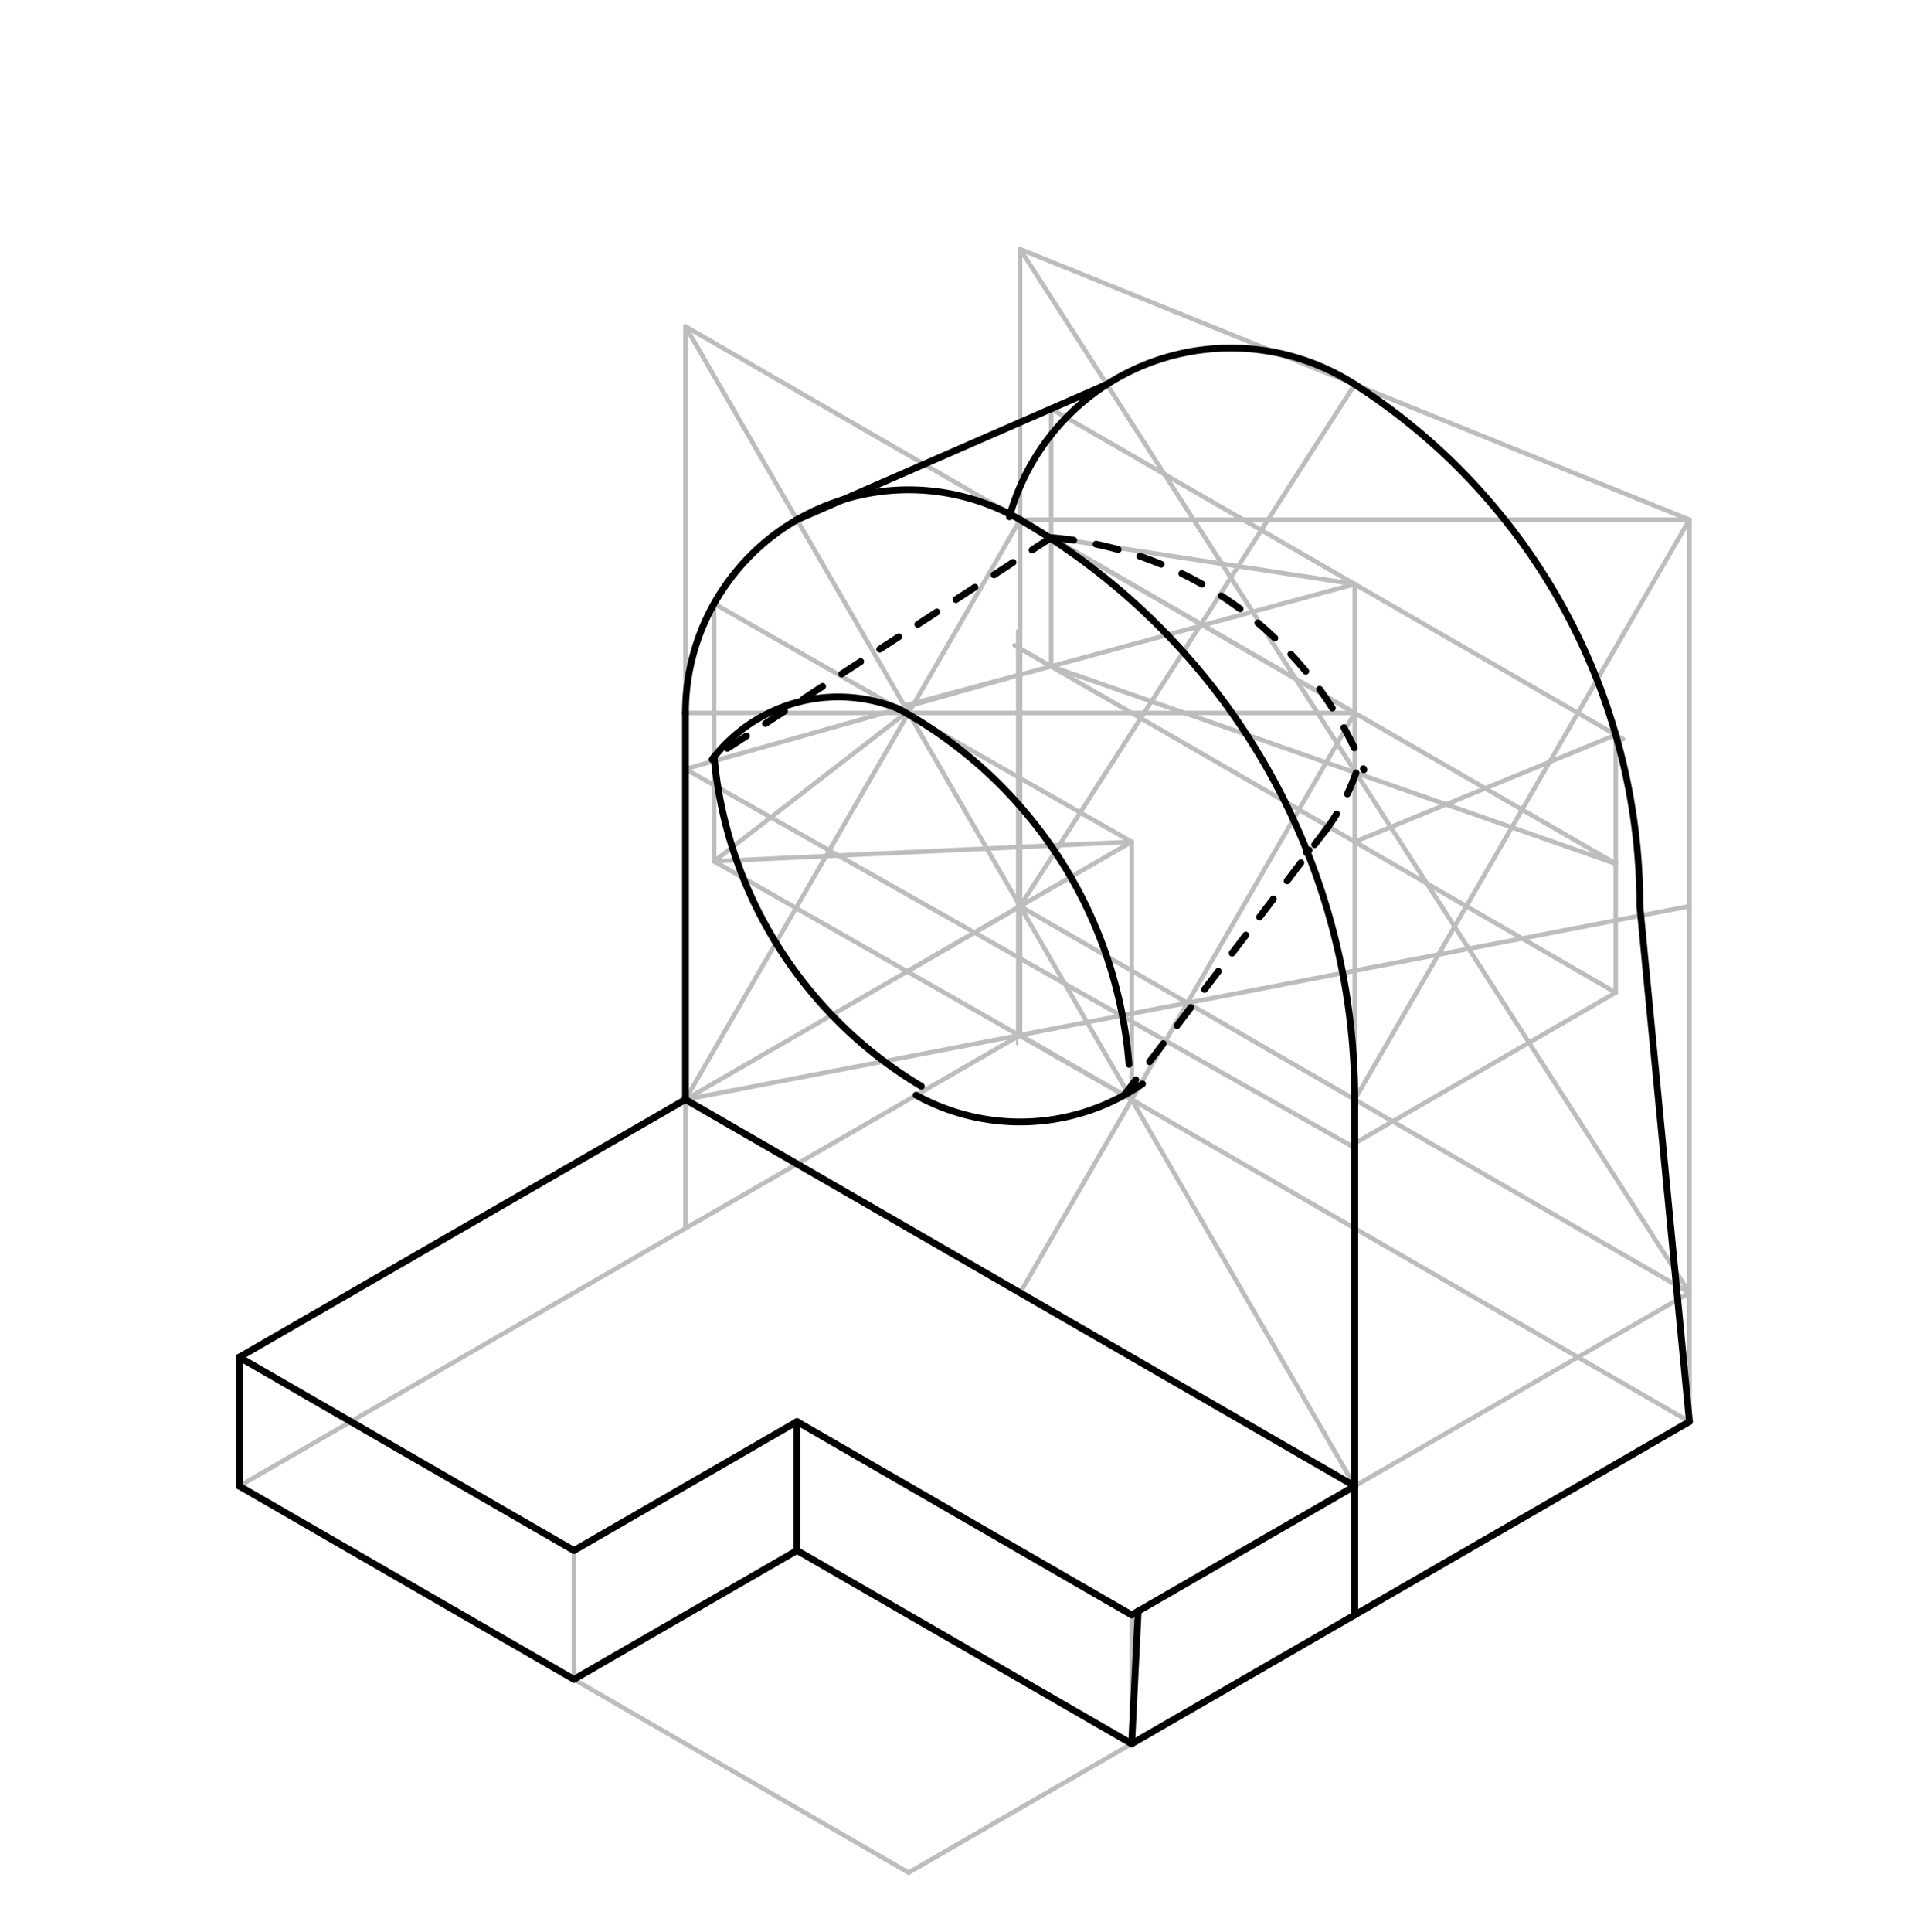 <svg xmlns="http://www.w3.org/2000/svg" class="svg--816" height="100%" preserveAspectRatio="xMidYMid meet" viewBox="0 0 842 850" width="100%"><defs><marker id="marker-arrow" markerHeight="16" markerUnits="userSpaceOnUse" markerWidth="24" orient="auto-start-reverse" refX="24" refY="4" viewBox="0 0 24 8"><path d="M 0 0 L 24 4 L 0 8 z" stroke="inherit"></path></marker></defs><g class="aux-layer--949"><g class="element--733"><line stroke="#BDBDBD" stroke-dasharray="none" stroke-linecap="round" stroke-width="1" x1="447.667" x2="447.667" y1="277.448" y2="459.448"></line></g><g class="element--733"><line stroke="#BDBDBD" stroke-dasharray="none" stroke-linecap="round" stroke-width="1" x1="449" x2="737.576" y1="455.448" y2="622.057"></line></g><g class="element--733"><line stroke="#BDBDBD" stroke-dasharray="none" stroke-linecap="round" stroke-width="1" x1="449" x2="126.45" y1="455.448" y2="641.672"></line></g><g class="element--733"><line stroke="#BDBDBD" stroke-dasharray="none" stroke-linecap="round" stroke-width="2" x1="449" x2="301.707" y1="455.448" y2="540.487"></line></g><g class="element--733"><line stroke="#BDBDBD" stroke-dasharray="none" stroke-linecap="round" stroke-width="2" x1="301.707" x2="105.317" y1="540.487" y2="653.873"></line></g><g class="element--733"><line stroke="#BDBDBD" stroke-dasharray="none" stroke-linecap="round" stroke-width="2" x1="449" x2="596.293" y1="455.448" y2="540.487"></line></g><g class="element--733"><line stroke="#BDBDBD" stroke-dasharray="none" stroke-linecap="round" stroke-width="2" x1="596.293" x2="743.585" y1="540.487" y2="625.527"></line></g><g class="element--733"><line stroke="#BDBDBD" stroke-dasharray="none" stroke-linecap="round" stroke-width="2" x1="743.585" x2="596.293" y1="625.527" y2="710.566"></line></g><g class="element--733"><line stroke="#BDBDBD" stroke-dasharray="none" stroke-linecap="round" stroke-width="2" x1="596.293" x2="399.902" y1="710.566" y2="823.952"></line></g><g class="element--733"><line stroke="#BDBDBD" stroke-dasharray="none" stroke-linecap="round" stroke-width="2" x1="399.902" x2="252.61" y1="823.952" y2="738.912"></line></g><g class="element--733"><line stroke="#BDBDBD" stroke-dasharray="none" stroke-linecap="round" stroke-width="2" x1="252.61" x2="105.317" y1="738.912" y2="653.873"></line></g><g class="element--733"><line stroke="#BDBDBD" stroke-dasharray="none" stroke-linecap="round" stroke-width="2" x1="743.585" x2="743.585" y1="625.527" y2="568.834"></line></g><g class="element--733"><line stroke="#BDBDBD" stroke-dasharray="none" stroke-linecap="round" stroke-width="2" x1="252.61" x2="350.805" y1="738.912" y2="682.22"></line></g><g class="element--733"><line stroke="#BDBDBD" stroke-dasharray="none" stroke-linecap="round" stroke-width="2" x1="350.805" x2="498.098" y1="682.22" y2="767.259"></line></g><g class="element--733"><line stroke="#BDBDBD" stroke-dasharray="none" stroke-linecap="round" stroke-width="2" x1="105.317" x2="105.317" y1="653.873" y2="597.18"></line></g><g class="element--733"><line stroke="#BDBDBD" stroke-dasharray="none" stroke-linecap="round" stroke-width="2" x1="350.805" x2="350.805" y1="682.22" y2="625.527"></line></g><g class="element--733"><line stroke="#BDBDBD" stroke-dasharray="none" stroke-linecap="round" stroke-width="2" x1="252.61" x2="252.61" y1="738.912" y2="682.22"></line></g><g class="element--733"><line stroke="#BDBDBD" stroke-dasharray="none" stroke-linecap="round" stroke-width="2" x1="498.098" x2="498.098" y1="767.259" y2="710.566"></line></g><g class="element--733"><line stroke="#BDBDBD" stroke-dasharray="none" stroke-linecap="round" stroke-width="2" x1="105.317" x2="252.61" y1="597.18" y2="682.22"></line></g><g class="element--733"><line stroke="#BDBDBD" stroke-dasharray="none" stroke-linecap="round" stroke-width="2" x1="252.61" x2="350.805" y1="682.22" y2="625.527"></line></g><g class="element--733"><line stroke="#BDBDBD" stroke-dasharray="none" stroke-linecap="round" stroke-width="2" x1="350.805" x2="498.098" y1="625.527" y2="710.566"></line></g><g class="element--733"><line stroke="#BDBDBD" stroke-dasharray="none" stroke-linecap="round" stroke-width="2" x1="105.317" x2="301.707" y1="597.18" y2="483.794"></line></g><g class="element--733"><line stroke="#BDBDBD" stroke-dasharray="none" stroke-linecap="round" stroke-width="2" x1="301.707" x2="301.707" y1="483.794" y2="539.727"></line></g><g class="element--733"><line stroke="#BDBDBD" stroke-dasharray="none" stroke-linecap="round" stroke-width="2" x1="596.293" x2="596.293" y1="710.566" y2="653.873"></line></g><g class="element--733"><line stroke="#BDBDBD" stroke-dasharray="none" stroke-linecap="round" stroke-width="2" x1="596.293" x2="301.707" y1="653.873" y2="483.794"></line></g><g class="element--733"><line stroke="#BDBDBD" stroke-dasharray="none" stroke-linecap="round" stroke-width="2" x1="498.098" x2="596.293" y1="710.566" y2="653.873"></line></g><g class="element--733"><line stroke="#BDBDBD" stroke-dasharray="none" stroke-linecap="round" stroke-width="2" x1="449" x2="449" y1="455.448" y2="398.755"></line></g><g class="element--733"><line stroke="#BDBDBD" stroke-dasharray="none" stroke-linecap="round" stroke-width="2" x1="449" x2="449" y1="398.755" y2="228.676"></line></g><g class="element--733"><line stroke="#BDBDBD" stroke-dasharray="none" stroke-linecap="round" stroke-width="2" x1="449" x2="449" y1="279.708" y2="109.63"></line></g><g class="element--733"><line stroke="#BDBDBD" stroke-dasharray="none" stroke-linecap="round" stroke-width="2" x1="743.585" x2="743.585" y1="568.834" y2="228.676"></line></g><g class="element--733"><line stroke="#BDBDBD" stroke-dasharray="none" stroke-linecap="round" stroke-width="2" x1="301.707" x2="301.707" y1="483.794" y2="143.637"></line></g><g class="element--733"><line stroke="#BDBDBD" stroke-dasharray="none" stroke-linecap="round" stroke-width="2" x1="596.293" x2="596.293" y1="653.873" y2="313.716"></line></g><g class="element--733"><line stroke="#BDBDBD" stroke-dasharray="none" stroke-linecap="round" stroke-width="2" x1="301.707" x2="596.293" y1="143.637" y2="313.716"></line></g><g class="element--733"><line stroke="#BDBDBD" stroke-dasharray="none" stroke-linecap="round" stroke-width="2" x1="743.585" x2="449" y1="228.676" y2="109.63"></line></g><g class="element--733"><line stroke="#BDBDBD" stroke-dasharray="none" stroke-linecap="round" stroke-width="2" x1="301.707" x2="596.293" y1="143.637" y2="653.873"></line></g><g class="element--733"><line stroke="#BDBDBD" stroke-dasharray="none" stroke-linecap="round" stroke-width="2" x1="301.707" x2="449" y1="483.794" y2="228.676"></line></g><g class="element--733"><line stroke="#BDBDBD" stroke-dasharray="none" stroke-linecap="round" stroke-width="2" x1="596.293" x2="301.707" y1="313.716" y2="313.716"></line></g><g class="element--733"><line stroke="#BDBDBD" stroke-dasharray="none" stroke-linecap="round" stroke-width="2" x1="596.293" x2="449" y1="313.716" y2="568.834"></line></g><g class="element--733"><line stroke="#BDBDBD" stroke-dasharray="none" stroke-linecap="round" stroke-width="2" x1="596.293" x2="743.585" y1="653.873" y2="568.834"></line></g><g class="element--733"><line stroke="#BDBDBD" stroke-dasharray="none" stroke-linecap="round" stroke-width="2" x1="743.585" x2="449" y1="568.834" y2="398.755"></line></g><g class="element--733"><line stroke="#BDBDBD" stroke-dasharray="none" stroke-linecap="round" stroke-width="2" x1="449" x2="301.707" y1="398.755" y2="483.794"></line></g><g class="element--733"><line stroke="#BDBDBD" stroke-dasharray="none" stroke-linecap="round" stroke-width="2" x1="449" x2="743.585" y1="109.63" y2="568.834"></line></g><g class="element--733"><line stroke="#BDBDBD" stroke-dasharray="none" stroke-linecap="round" stroke-width="2" x1="301.707" x2="743.585" y1="483.794" y2="398.755"></line></g><g class="element--733"><line stroke="#BDBDBD" stroke-dasharray="none" stroke-linecap="round" stroke-width="2" x1="449" x2="596.293" y1="398.755" y2="169.153"></line></g><g class="element--733"><line stroke="#BDBDBD" stroke-dasharray="none" stroke-linecap="round" stroke-width="2" x1="743.585" x2="449" y1="228.676" y2="228.676"></line></g><g class="element--733"><line stroke="#BDBDBD" stroke-dasharray="none" stroke-linecap="round" stroke-width="2" x1="743.585" x2="596.293" y1="228.676" y2="483.794"></line></g><g class="element--733"><line stroke="#BDBDBD" stroke-dasharray="none" stroke-linecap="round" stroke-width="2" x1="596.293" x2="596.293" y1="313.716" y2="257.023"></line></g><g class="element--733"><line stroke="#BDBDBD" stroke-dasharray="none" stroke-linecap="round" stroke-width="2" x1="596.293" x2="462.073" y1="257.023" y2="179.531"></line></g><g class="element--733"><line stroke="#BDBDBD" stroke-dasharray="none" stroke-linecap="round" stroke-width="2" x1="596.293" x2="714.386" y1="257.023" y2="325.204"></line></g><g class="element--733"><line stroke="#BDBDBD" stroke-dasharray="none" stroke-linecap="round" stroke-width="2" x1="711.153" x2="711.153" y1="323.338" y2="380.031"></line></g><g class="element--733"><line stroke="#BDBDBD" stroke-dasharray="none" stroke-linecap="round" stroke-width="2" x1="711.153" x2="444.695" y1="380.031" y2="226.19"></line></g><g class="element--733"><line stroke="#BDBDBD" stroke-dasharray="none" stroke-linecap="round" stroke-width="2" x1="462.647" x2="462.647" y1="179.863" y2="237.053"></line></g><g class="element--733"><line stroke="#BDBDBD" stroke-dasharray="none" stroke-linecap="round" stroke-width="2" x1="711.153" x2="711.153" y1="380.031" y2="436.724"></line></g><g class="element--733"><line stroke="#BDBDBD" stroke-dasharray="none" stroke-linecap="round" stroke-width="2" x1="711.153" x2="446.549" y1="436.724" y2="283.954"></line></g><g class="element--733"><line stroke="#BDBDBD" stroke-dasharray="none" stroke-linecap="round" stroke-width="2" x1="462.647" x2="462.647" y1="236.555" y2="293.197"></line></g><g class="element--733"><line stroke="#BDBDBD" stroke-dasharray="none" stroke-linecap="round" stroke-width="2" x1="596.293" x2="462.647" y1="257.023" y2="236.555"></line></g><g class="element--733"><line stroke="#BDBDBD" stroke-dasharray="none" stroke-linecap="round" stroke-width="2" x1="462.647" x2="596.293" y1="293.197" y2="257.023"></line></g><g class="element--733"><line stroke="#BDBDBD" stroke-dasharray="none" stroke-linecap="round" stroke-width="2" x1="462.647" x2="711.153" y1="293.197" y2="380.031"></line></g><g class="element--733"><line stroke="#BDBDBD" stroke-dasharray="none" stroke-linecap="round" stroke-width="2" x1="711.153" x2="596.293" y1="323.338" y2="370.409"></line></g><g class="element--733"><line stroke="#BDBDBD" stroke-dasharray="none" stroke-linecap="round" stroke-width="2" x1="711.153" x2="596.781" y1="436.724" y2="502.756"></line></g><g class="element--733"><line stroke="#BDBDBD" stroke-dasharray="none" stroke-linecap="round" stroke-width="2" x1="462.647" x2="398.976" y1="293.197" y2="310.257"></line></g><g class="element--733"><line stroke="#BDBDBD" stroke-dasharray="none" stroke-linecap="round" stroke-width="2" x1="596.293" x2="301.639" y1="505.042" y2="338.336"></line></g><g class="element--733"><line stroke="#BDBDBD" stroke-dasharray="none" stroke-linecap="round" stroke-width="2" x1="301.707" x2="449" y1="338.375" y2="296.853"></line></g><g class="element--733"><line stroke="#BDBDBD" stroke-dasharray="none" stroke-linecap="round" stroke-width="2" x1="498.098" x2="498.098" y1="483.794" y2="370.409"></line></g><g class="element--733"><line stroke="#BDBDBD" stroke-dasharray="none" stroke-linecap="round" stroke-width="2" x1="498.098" x2="314.309" y1="370.409" y2="265.59"></line></g><g class="element--733"><line stroke="#BDBDBD" stroke-dasharray="none" stroke-linecap="round" stroke-width="2" x1="314.309" x2="314.309" y1="265.59" y2="378.976"></line></g><g class="element--733"><line stroke="#BDBDBD" stroke-dasharray="none" stroke-linecap="round" stroke-width="2" x1="314.309" x2="498.098" y1="378.976" y2="483.794"></line></g><g class="element--733"><line stroke="#BDBDBD" stroke-dasharray="none" stroke-linecap="round" stroke-width="2" x1="314.309" x2="398.692" y1="378.976" y2="313.716"></line></g><g class="element--733"><line stroke="#BDBDBD" stroke-dasharray="none" stroke-linecap="round" stroke-width="2" x1="498.098" x2="314.309" y1="370.409" y2="378.976"></line></g><g class="element--733"><line stroke="#BDBDBD" stroke-dasharray="none" stroke-linecap="round" stroke-width="2" x1="399.301" x2="498.098" y1="427.449" y2="370.409"></line></g></g><g class="main-layer--75a"><g class="element--733"><path d="M 301.707 313.716 A 98.195 98.195 0 0 1 449 228.676" fill="none" stroke="#000000" stroke-dasharray="none" stroke-linecap="round" stroke-width="3"></path></g><g class="element--733"><path d="M 449 228.676 A 294.585 294.585 0 0 1 596.293 483.794" fill="none" stroke="#000000" stroke-dasharray="none" stroke-linecap="round" stroke-width="3"></path></g><g class="element--733"><path d="M 596.293 169.153 A 272.786 272.786 0 0 1 721.786 398.755" fill="none" stroke="#000000" stroke-dasharray="none" stroke-linecap="round" stroke-width="3"></path></g><g class="element--733"><path d="M 596.293 169.153 A 101.034 101.034 0 0 0 444.325 227.39" fill="none" stroke="#000000" stroke-dasharray="none" stroke-linecap="round" stroke-width="3"></path></g><g class="element--733"><line stroke="#000000" stroke-dasharray="none" stroke-linecap="round" stroke-width="3" x1="350.805" x2="487.185" y1="228.676" y2="169.153"></line></g><g class="element--733"><line stroke="#000000" stroke-dasharray="none" stroke-linecap="round" stroke-width="3" x1="301.707" x2="105.317" y1="483.794" y2="597.18"></line></g><g class="element--733"><line stroke="#000000" stroke-dasharray="none" stroke-linecap="round" stroke-width="3" x1="105.317" x2="105.317" y1="597.18" y2="653.873"></line></g><g class="element--733"><line stroke="#000000" stroke-dasharray="none" stroke-linecap="round" stroke-width="3" x1="105.317" x2="252.61" y1="653.873" y2="738.912"></line></g><g class="element--733"><line stroke="#000000" stroke-dasharray="none" stroke-linecap="round" stroke-width="3" x1="105.317" x2="252.61" y1="597.18" y2="682.22"></line></g><g class="element--733"><line stroke="#000000" stroke-dasharray="none" stroke-linecap="round" stroke-width="3" x1="252.61" x2="350.805" y1="682.22" y2="625.527"></line></g><g class="element--733"><line stroke="#000000" stroke-dasharray="none" stroke-linecap="round" stroke-width="3" x1="350.805" x2="498.098" y1="625.527" y2="710.566"></line></g><g class="element--733"><line stroke="#000000" stroke-dasharray="none" stroke-linecap="round" stroke-width="3" x1="498.098" x2="596.293" y1="710.566" y2="653.873"></line></g><g class="element--733"><line stroke="#000000" stroke-dasharray="none" stroke-linecap="round" stroke-width="3" x1="596.293" x2="596.293" y1="653.873" y2="710.566"></line></g><g class="element--733"><line stroke="#000000" stroke-dasharray="none" stroke-linecap="round" stroke-width="3" x1="596.293" x2="498.098" y1="710.566" y2="767.259"></line></g><g class="element--733"><line stroke="#000000" stroke-dasharray="none" stroke-linecap="round" stroke-width="3" x1="498.098" x2="500.943" y1="767.259" y2="708.923"></line></g><g class="element--733"><line stroke="#000000" stroke-dasharray="none" stroke-linecap="round" stroke-width="3" x1="498.098" x2="350.805" y1="767.259" y2="682.22"></line></g><g class="element--733"><line stroke="#000000" stroke-dasharray="none" stroke-linecap="round" stroke-width="3" x1="350.805" x2="350.805" y1="682.22" y2="625.527"></line></g><g class="element--733"><line stroke="#000000" stroke-dasharray="none" stroke-linecap="round" stroke-width="3" x1="350.805" x2="252.61" y1="682.22" y2="738.912"></line></g><g class="element--733"><line stroke="#000000" stroke-dasharray="none" stroke-linecap="round" stroke-width="3" x1="596.293" x2="596.293" y1="483.794" y2="653.873"></line></g><g class="element--733"><line stroke="#000000" stroke-dasharray="none" stroke-linecap="round" stroke-width="3" x1="596.293" x2="743.585" y1="710.566" y2="625.527"></line></g><g class="element--733"><line stroke="#000000" stroke-dasharray="none" stroke-linecap="round" stroke-width="3" x1="301.707" x2="301.707" y1="313.716" y2="483.794"></line></g><g class="element--733"><line stroke="#000000" stroke-dasharray="none" stroke-linecap="round" stroke-width="3" x1="301.707" x2="596.293" y1="483.794" y2="653.873"></line></g><g class="element--733"><line stroke="#000000" stroke-dasharray="none" stroke-linecap="round" stroke-width="3" x1="721.786" x2="743.585" y1="398.755" y2="625.527"></line></g><g class="element--733"><path d="M 395.547 311.922 A 69.768 69.768 0 0 0 313.452 334.17" fill="none" stroke="#000000" stroke-dasharray="none" stroke-linecap="round" stroke-width="3"></path></g><g class="element--733"><path d="M 395.547 311.922 A 195.821 195.821 0 0 1 496.914 468.283" fill="none" stroke="#000000" stroke-dasharray="none" stroke-linecap="round" stroke-width="3"></path></g><g class="element--733"><path d="M 314.309 333.068 A 188.543 188.543 0 0 0 405.546 477.97" fill="none" stroke="#000000" stroke-dasharray="none" stroke-linecap="round" stroke-width="3"></path></g><g class="element--733"><path d="M 403.214 481.882 A 94.903 94.903 0 0 0 502.851 476.899" fill="none" stroke="#000000" stroke-dasharray="none" stroke-linecap="round" stroke-width="3"></path></g><g class="element--733"><path d="M 462.647 236.555 A 162.773 162.773 0 0 1 600.296 338.717" fill="none" stroke="#000000" stroke-dasharray="10" stroke-linecap="round" stroke-width="3"></path></g><g class="element--733"><line stroke="#000000" stroke-dasharray="10" stroke-linecap="round" stroke-width="3" x1="462.647" x2="314.309" y1="236.555" y2="333.068"></line></g><g class="element--733"><path d="M 596.841 340.087 A 95.363 95.363 0 0 1 575.084 375.215" fill="none" stroke="#000000" stroke-dasharray="10" stroke-linecap="round" stroke-width="3"></path></g><g class="element--733"><line stroke="#000000" stroke-dasharray="10" stroke-linecap="round" stroke-width="3" x1="584.672" x2="494.765" y1="363.699" y2="481.894"></line></g></g><g class="snaps-layer--ac6"></g><g class="temp-layer--52d"></g></svg>